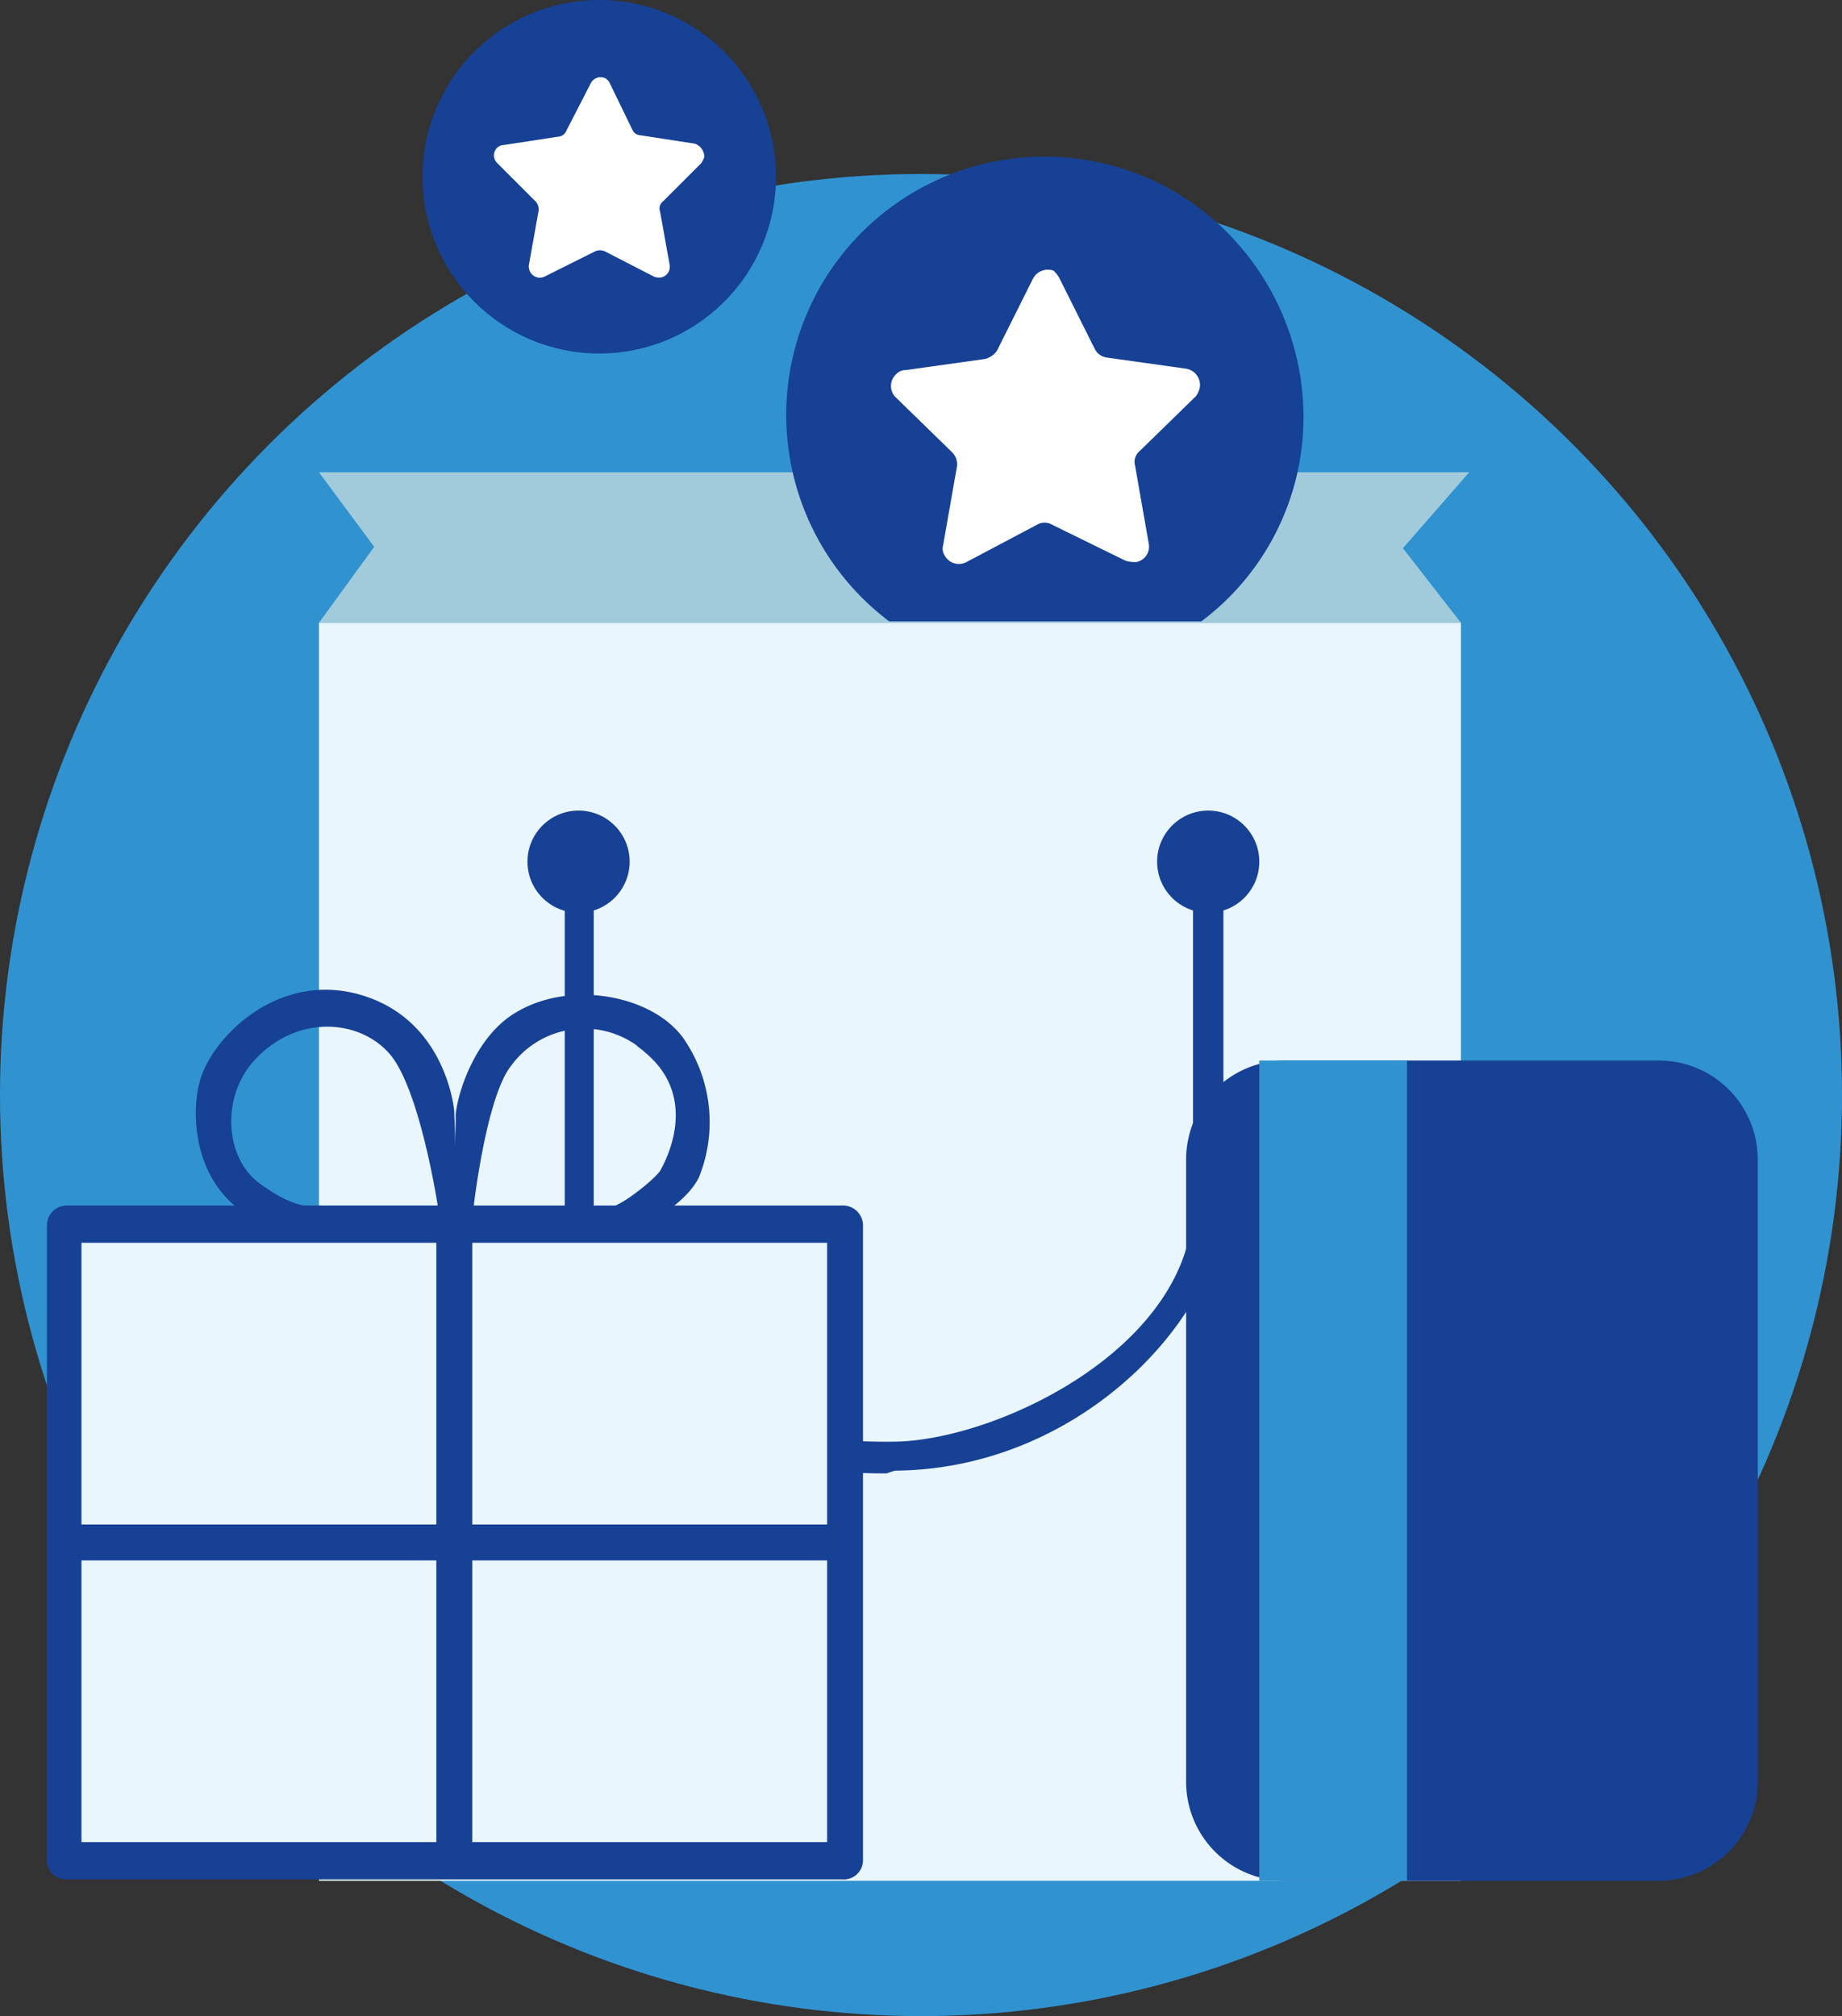 <?xml version="1.0" encoding="UTF-8"?> <svg xmlns="http://www.w3.org/2000/svg" viewBox="0 0 133.4 146"><rect x="0" y="0" width="133.4" height="146" fill="#333333" stroke="none"/> <defs> <style>.cls-1{fill:#3192d0;}.cls-2{fill:#eaf6fe;}.cls-3{fill:#164194;}.cls-4{fill:#a1cbdb;}.cls-5{fill:#fff;}</style> </defs> <g id="Layer_2" data-name="Layer 2"> <g id="Слой_1" data-name="Слой 1"> <g id="Layer_2-2" data-name="Layer 2"> <g id="Слой_1-2" data-name="Слой 1"> <circle class="cls-1" cx="66.7" cy="79.3" r="66.7"></circle> <rect class="cls-2" x="23.1" y="45.1" width="82.7" height="91.1"></rect> <path class="cls-3" d="M32.9,80.7h0v-.2s-.5-6.5-6.6-8.4-10.9,3-11.8,6.1-.2,9.4,6,10.8a25.63,25.63,0,0,0,12-.5l.3-.1A60.63,60.63,0,0,0,32.9,80.7ZM22.5,87.3s-1.1.3-3.7-1.6-2.8-6.5-.2-9.1c3-3.1,7.4-2.8,9.6-.3s3.5,11,3.5,11Z"></path> <polygon class="cls-4" points="106.4 34.2 101.6 39.7 105.8 45.1 23.1 45.1 27.1 39.6 23.1 34.2 106.4 34.2"></polygon> <path class="cls-3" d="M94.4,30.1A18.47,18.47,0,0,1,87,45H64.4A18.71,18.71,0,0,1,86.9,15.1,19,19,0,0,1,94.4,30.1Z"></path> <path class="cls-5" d="M76.7,20.1l2.6,5.2a1.15,1.15,0,0,0,.9.6l5.7.8a1.2,1.2,0,0,1,1,1.3,1.49,1.49,0,0,1-.3.7l-4.1,4a1,1,0,0,0-.3,1l1,5.7a1.13,1.13,0,0,1-.9,1.3,2.2,2.2,0,0,1-.8-.1L76.2,38a1.08,1.08,0,0,0-1.1,0L70,40.7a1.17,1.17,0,0,1-1.6-.5.88.88,0,0,1-.1-.7l1-5.7a1.21,1.21,0,0,0-.3-1l-4.1-4a1.15,1.15,0,0,1,0-1.7.91.91,0,0,1,.7-.3l5.7-.8a1.46,1.46,0,0,0,.9-.6l2.6-5.2a1.22,1.22,0,0,1,1.5-.6A2.18,2.18,0,0,1,76.7,20.1Z"></path> <circle class="cls-3" cx="43.4" cy="12.8" r="12.8"></circle> <path class="cls-5" d="M44.1,5.9l1.7,3.5a.68.68,0,0,0,.6.4l3.9.6a1,1,0,0,1,.7.9c0,.2-.1.3-.2.5L48,14.6a.62.62,0,0,0-.2.7l.7,3.9a.78.78,0,0,1-.7.9.9.9,0,0,1-.5-.1l-3.5-1.8a.85.85,0,0,0-.7,0L39.5,20a.8.8,0,0,1-1.1-.3.9.9,0,0,1-.1-.5l.7-3.9a.84.84,0,0,0-.2-.7L36,11.8a.78.78,0,0,1,0-1.1.76.76,0,0,1,.5-.2l3.9-.6a.68.68,0,0,0,.6-.4L42.8,6a.8.8,0,0,1,1.1-.3Z"></path> <circle class="cls-3" cx="41.9" cy="62.4" r="3.7"></circle> <circle class="cls-3" cx="87.5" cy="62.4" r="3.7"></circle> <path class="cls-3" d="M64.2,106.7c-8.6,0-15.3-2.1-19.3-6a13.42,13.42,0,0,1-4-10V62.4H43V90.6A11,11,0,0,0,46.4,99c3.6,3.6,10.2,5.5,18.4,5.4,7.4-.1,21.5-6.8,21.6-17.2V62.3h2.2V87.2c0,7.7-10,19.2-23.8,19.3Z"></path> <path class="cls-3" d="M4.8,87.3H61a1.45,1.45,0,0,1,1.5,1.4v46a1.39,1.39,0,0,1-1.5,1.4H4.8a1.37,1.37,0,0,1-1.4-1.4v-46A1.43,1.43,0,0,1,4.8,87.3Z"></path> <rect class="cls-2" x="5.9" y="90" width="25.7" height="20.4"></rect> <rect class="cls-2" x="34.2" y="90" width="25.7" height="20.4"></rect> <rect class="cls-2" x="5.9" y="113" width="25.7" height="20.4"></rect> <rect class="cls-2" x="34.2" y="113" width="25.7" height="20.4"></rect> <path class="cls-3" d="M49.7,75.5c-2.1-3.4-8.3-4.6-12.3-2.2-2.8,1.6-4.2,5.5-4.4,7.4h0v.4c0,1.3-.2,5.8-.3,7.5v.7H45.3s4-1.5,5.3-4A10.65,10.65,0,0,0,49.7,75.5Zm-1.9,9.3c-.5.7-2.9,2.6-3.6,2.6H34.3s.9-7.9,2.7-10.2a6.55,6.55,0,0,1,9.1-1.5c.2.2.4.3.6.5C50.7,79.5,48.2,84.1,47.8,84.8Z"></path> <path class="cls-3" d="M93.1,76.8h27a7.17,7.17,0,0,1,7.2,7.2v45a7.17,7.17,0,0,1-7.2,7.2h-27a7.17,7.17,0,0,1-7.2-7.2V84A7.17,7.17,0,0,1,93.1,76.8Z"></path> <rect class="cls-1" x="91.2" y="76.8" width="10.7" height="59.4"></rect> </g> </g> </g> </g> </svg> 